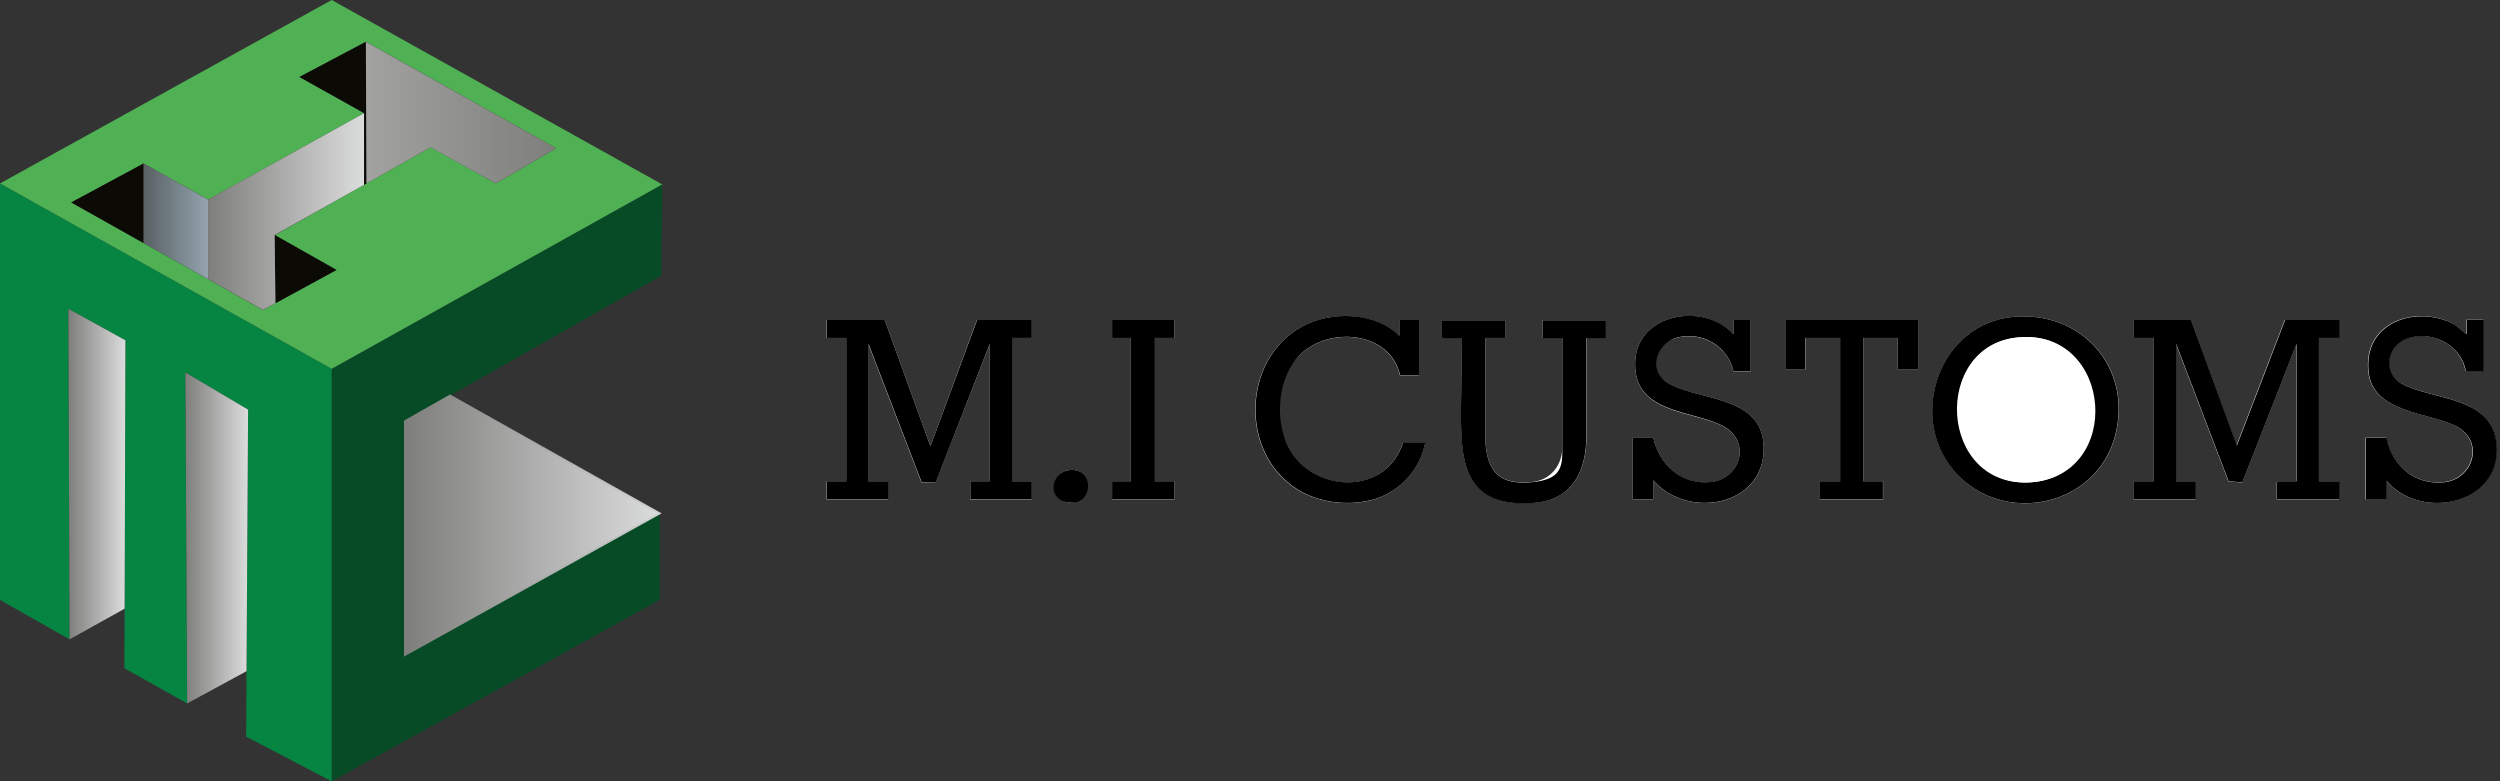 <?xml version="1.0" encoding="UTF-8"?>
<svg id="Layer_1" xmlns="http://www.w3.org/2000/svg" xmlns:xlink="http://www.w3.org/1999/xlink" version="1.1" viewBox="0 0 1279.8 400">
  <rect x="0" y="0" width="1279.8" height="400" fill="#333333" stroke="none"/>
  <!-- Generator: Adobe Illustrator 29.0.1, SVG Export Plug-In . SVG Version: 2.1.0 Build 192)  -->
  <defs>
    <style>
      .st0 {
        fill: url(#linear-gradient2);
        stroke: url(#linear-gradient3);
        stroke-miterlimit: 10;
      }

      .st1 {
        fill: url(#linear-gradient1);
      }

      .st2 {
        fill: url(#linear-gradient6);
      }

      .st3 {
        fill: url(#linear-gradient5);
      }

      .st4 {
        fill: url(#linear-gradient4);
      }

      .st5 {
        fill: url(#linear-gradient);
      }

      .st6 {
        fill: #fff;
      }

      .st7 {
        fill: #068442;
      }

      .st8 {
        fill: #0c0a05;
      }

      .st9 {
        fill: #064b25;
      }

      .st10 {
        fill: #4fb153;
      }
    </style>
    <linearGradient id="linear-gradient" x1="73.5" y1="113.3" x2="106.5" y2="113.3" gradientUnits="userSpaceOnUse">
      <stop offset="0" stop-color="#586064"/>
      <stop offset="1" stop-color="#94a4ad"/>
    </linearGradient>
    <linearGradient id="linear-gradient1" x1="106.5" y1="108.3" x2="186.4" y2="108.3" gradientUnits="userSpaceOnUse">
      <stop offset="0" stop-color="#7e7e7c"/>
      <stop offset="1" stop-color="#dbdcdc"/>
    </linearGradient>
    <linearGradient id="linear-gradient2" x1="207.3" y1="268.9" x2="337.7" y2="268.9" xlink:href="#linear-gradient1"/>
    <linearGradient id="linear-gradient3" x1="206.8" y1="269" x2="338.7" y2="269" gradientUnits="userSpaceOnUse">
      <stop offset="0" stop-color="#7e7e7c"/>
      <stop offset=".3" stop-color="#989997"/>
      <stop offset=".8" stop-color="#c0c1c1"/>
      <stop offset="1" stop-color="#d0d1d1"/>
    </linearGradient>
    <linearGradient id="linear-gradient4" x1="35" y1="242.7" x2="64.2" y2="242.7" xlink:href="#linear-gradient1"/>
    <linearGradient id="linear-gradient5" x1="94.9" y1="275.4" x2="127" y2="275.4" xlink:href="#linear-gradient1"/>
    <linearGradient id="linear-gradient6" x1="187.3" y1="57.7" x2="284.7" y2="57.7" gradientUnits="userSpaceOnUse">
      <stop offset="0" stop-color="#a2a2a1"/>
      <stop offset="1" stop-color="#7e7e7c"/>
    </linearGradient>
  </defs>
  <g>
    <path class="st6" d="M716.3,172.1c-12.4-12.6-35.5-12.9-50.3-4.6-30.3,17-31.4,64.5-2.1,83,10.8,6.8,25.5,8.7,37.9,5.6,14.1-3.5,24.9-15.2,27.7-29.3h-11.4c-8.7,27.6-47.2,25.8-59,1.5s-5-34.9,5.8-46.1c14.7-15.2,46.6-13.1,51.8,10.1h9.6v-28.4h-10.1v8.3ZM887.4,171.2c-14.6-16.4-49.1-11.2-50.3,13.8-1.3,26.2,27.1,25,43.6,32.5,16.3,7.4,10.8,27.5-4.5,29.3-15.1,1.8-26.7-8.5-29.9-22.7h-10.5v31.5h10.5v-9.6c18.6,20.9,59.4,12.6,56.4-19.4-2.3-24.5-34.8-21.6-49.3-30.7s-5.4-20.4,5.5-23.1c12.6-3.1,25.6,4.6,28.5,17.3h8.8v-26.2h-8.8v7.4ZM1030.8,162.2c-37.8,3.3-54.4,51-30.3,79,24.5,28.5,72.9,18.4,82.4-18.3,8.9-34.4-16.9-63.8-52-60.7ZM1262.7,171.2l-6.6-5.4c-19.9-10-46.7-.8-43.7,24.8,2.4,20.6,30.5,20.4,44.4,27.3,15.3,7.6,9.3,27.3-5.8,28.9-14.9,1.6-26.5-8.5-29.5-22.7h-10.5v31.5h10.5v-9.6l2.6,2.8c18.9,17.2,56,8,53.8-21-2-25.6-32.8-22.7-48.6-31.5-10.1-5.6-7.5-19.6,3.1-23.2,12.5-4.2,27.5,3.5,29.7,16.8h9.2v-26.2h-8.8v7.4ZM452.9,163.8h-29.8v9.2h10.1v73.5h-10.1v9.2h31.5v-9.2h-10.1v-70.4l27.2,70.8h7.2c0,0,27.8-70.8,27.8-70.8v70.4h-10.1v9.2h31.5v-9.2h-10.1v-73.5h10.1v-9.2h-28l-23.8,64.7-23.4-64.7ZM601.2,163.8h-31.9v9.2h9.6v73.5h-9.6v9.2h31.9v-9.2h-10.1v-73.5h10.1v-9.2ZM770.5,163.8h-32.4v8.5l.7.7h9.4c.5,16.4-.7,33.3,0,49.6,1,24.8,10.5,36.4,36.6,34.8,18.3-1.2,26.3-13.6,27.3-30.8v-53.6s10,0,10,0v-9.2h-32.4v9.2h10.1v55.7c0,9.7-6.2,17.3-16,18.1-16.1,1.4-22.4-5.3-23.4-20.8v-53.1s10.1,0,10.1,0v-9.2ZM981.9,163.8h-67.8v25.4h10.1v-16.2h17.9v73.5h-9.8l-.7.7v8.5h32.4v-9.2h-10.1v-73.5h17.5v16.2h10.5v-25.4ZM1121.6,163.8h-29.5v9.2h10.5v73.5h-10.5v9.2h31.9v-8.5l-.7-.7h-9.4v-70.4l26.9,70.4,7,.5,27.8-70.9v70.4h-9.4l-.7.7v8.5h31.9v-9.2h-10.5v-73.5h10.5v-9.2h-27.8l-24.7,64.3-23.4-64.3ZM546.4,240.8c-8.2,1.5-8.3,15.6,1.3,16.5s12.8-19.1-1.3-16.5Z"/>
    <polygon points="1121.6 163.8 1145.1 228.1 1169.8 163.8 1197.6 163.8 1197.6 173 1187.1 173 1187.1 246.4 1197.6 246.4 1197.6 255.6 1165.6 255.6 1165.6 247.1 1166.3 246.4 1175.7 246.4 1175.7 176 1147.9 246.9 1140.9 246.4 1114 176 1114 246.4 1123.4 246.4 1124.1 247.1 1124.1 255.6 1092.1 255.6 1092.1 246.4 1102.6 246.4 1102.6 173 1092.1 173 1092.1 163.8 1121.6 163.8"/>
    <polygon points="452.9 163.8 476.3 228.5 500.2 163.8 528.2 163.8 528.2 173 518.1 173 518.1 246.4 528.2 246.4 528.2 255.6 496.7 255.6 496.7 246.4 506.7 246.4 506.7 176 479 246.9 471.8 246.8 444.6 176 444.6 246.4 454.7 246.4 454.7 255.6 423.2 255.6 423.2 246.4 433.2 246.4 433.2 173 423.2 173 423.2 163.8 452.9 163.8"/>
    <path d="M1030.8,162.2c35.1-3.1,60.9,26.3,52,60.7-9.5,36.7-57.8,46.7-82.4,18.3-24.1-28-7.5-75.7,30.3-79ZM1033.4,172.7c-45,3.9-41.1,77.7,6.4,74.2s41.9-78.4-6.4-74.2Z"/>
    <path d="M770.5,163.8v9.2h-10.1v53.1c1,15.5,7.3,22.2,23.4,20.8s16-8.4,16-18.1v-55.7h-10.1v-9.2h32.4v9.2h-10.1v53.6c-1,17.2-9,29.6-27.3,30.8-26,1.7-35.5-9.9-36.6-34.8-.7-16.4.6-33.2,0-49.6h-9.4l-.7-.7v-8.5h32.4Z"/>
    <path d="M887.4,171.2v-7.4h8.8v26.2h-8.8c-2.9-12.7-15.8-20.4-28.5-17.3-10.9,2.7-15.6,16.7-5.5,23.1,14.5,9.2,47,6.3,49.3,30.7,3,32-37.9,40.4-56.4,19.4v9.6h-10.5v-31.5h10.5c3.2,14.2,14.8,24.5,29.9,22.7,15.3-1.8,20.8-21.9,4.5-29.3-16.5-7.6-44.9-6.4-43.6-32.5,1.2-24.9,35.7-30.2,50.3-13.8Z"/>
    <path d="M1262.7,171.2v-7.4h8.8v26.2h-9.2c-2.2-13.3-17.2-21-29.7-16.8-10.6,3.5-13.2,17.5-3.1,23.2,15.8,8.8,46.6,5.9,48.6,31.5,2.2,28.9-34.9,38.1-53.8,21l-2.6-2.8v9.6h-10.5v-31.5h10.5c2.9,14.2,14.5,24.3,29.5,22.7,15.1-1.6,21.1-21.3,5.8-28.9-13.9-6.9-42-6.7-44.4-27.3-3-25.6,23.8-34.8,43.7-24.8l6.6,5.4Z"/>
    <path d="M716.3,172.1v-8.3h10.1v28.4h-9.6c-5.2-23.1-37.2-25.3-51.8-10.1-10.8,11.2-12.5,32.4-5.8,46.1,11.8,24.3,50.3,26.1,59-1.5h11.4c-2.8,14.2-13.6,25.8-27.7,29.3-12.4,3.1-27,1.3-37.9-5.6-29.3-18.5-28.1-66,2.1-83,14.8-8.3,37.9-8,50.3,4.6Z"/>
    <polygon points="981.9 163.8 981.9 189.2 971.4 189.2 971.4 173 953.9 173 953.9 246.4 963.9 246.4 963.9 255.6 931.5 255.6 931.5 247.1 932.2 246.4 942 246.4 942 173 924.1 173 924.1 189.2 914 189.2 914 163.8 981.9 163.8"/>
    <polygon points="601.2 163.8 601.2 173 591.2 173 591.2 246.4 601.2 246.4 601.2 255.6 569.3 255.6 569.3 246.4 578.9 246.4 578.9 173 569.3 173 569.3 163.8 601.2 163.8"/>
    <path d="M546.4,240.8c14-2.6,13.8,17.7,1.3,16.5s-9.4-15-1.3-16.5Z"/>
    <path class="st6" d="M1033.4,172.7c48.3-4.2,51.7,70.9,6.4,74.2s-51.5-70.3-6.4-74.2Z"/>
  </g>
  <g>
    <polygon class="st9" points="339 94.4 338.5 141.2 207.3 215.6 207.3 335.3 337.7 262.8 337.7 307.1 169.8 400 169.8 188.8 339 94.4"/>
    <polygon class="st7" points="0 93.9 169.8 188.8 169.8 400 126 377.1 127 209.7 94.9 190.7 95.8 360.1 63.7 342.1 64.2 174.2 35 158.1 35.6 327.3 0 307.1 0 93.9"/>
    <path class="st10" d="M169.8,0L0,93.9l169.8,94.9,169.2-94.4L169.8,0ZM220.4,75.4l-32.8,18.5-1.2.7h0s-45.7,25.8-45.7,25.8l31.6,17.8-31.3,17-6.4,3.5-98.1-55,37-20,33.1,18.5,79.8-44.3-33.1-18.5,34.1-18,97.3,54.5-30.9,18-33.3-18.5Z"/>
    <polygon class="st8" points="172.2 138.2 141 155.2 140.6 120.3 172.2 138.2"/>
    <polygon class="st8" points="73.5 83.7 36.5 103.6 73.5 124.4 73.5 83.7"/>
    <polygon class="st5" points="73.5 83.7 106.5 102.2 106.5 142.9 73.5 124.4 73.5 83.7"/>
    <polygon class="st1" points="186.4 57.9 186.4 94.6 140.6 120.3 141 155.2 134.6 158.6 106.5 142.9 106.5 102.2 186.4 57.9"/>
    <polygon class="st8" points="153.3 39.4 187.3 21.4 187.6 93.9 186.4 94.6 186.4 57.9 153.3 39.4"/>
    <polygon class="st0" points="230.4 202.5 337.7 262.8 207.3 335.3 207.3 215.6 230.4 202.5"/>
    <polygon class="st4" points="35.6 327.3 63.8 311.6 64.2 174.2 35 158.1 35.6 327.3"/>
    <polygon class="st3" points="95.8 360.1 126.2 343.6 127 209.7 94.9 190.7 95.8 360.1"/>
    <polygon class="st2" points="187.3 21.4 284.7 75.9 253.8 93.9 220.4 75.4 187.6 93.9 187.3 21.4"/>
  </g>
</svg>
